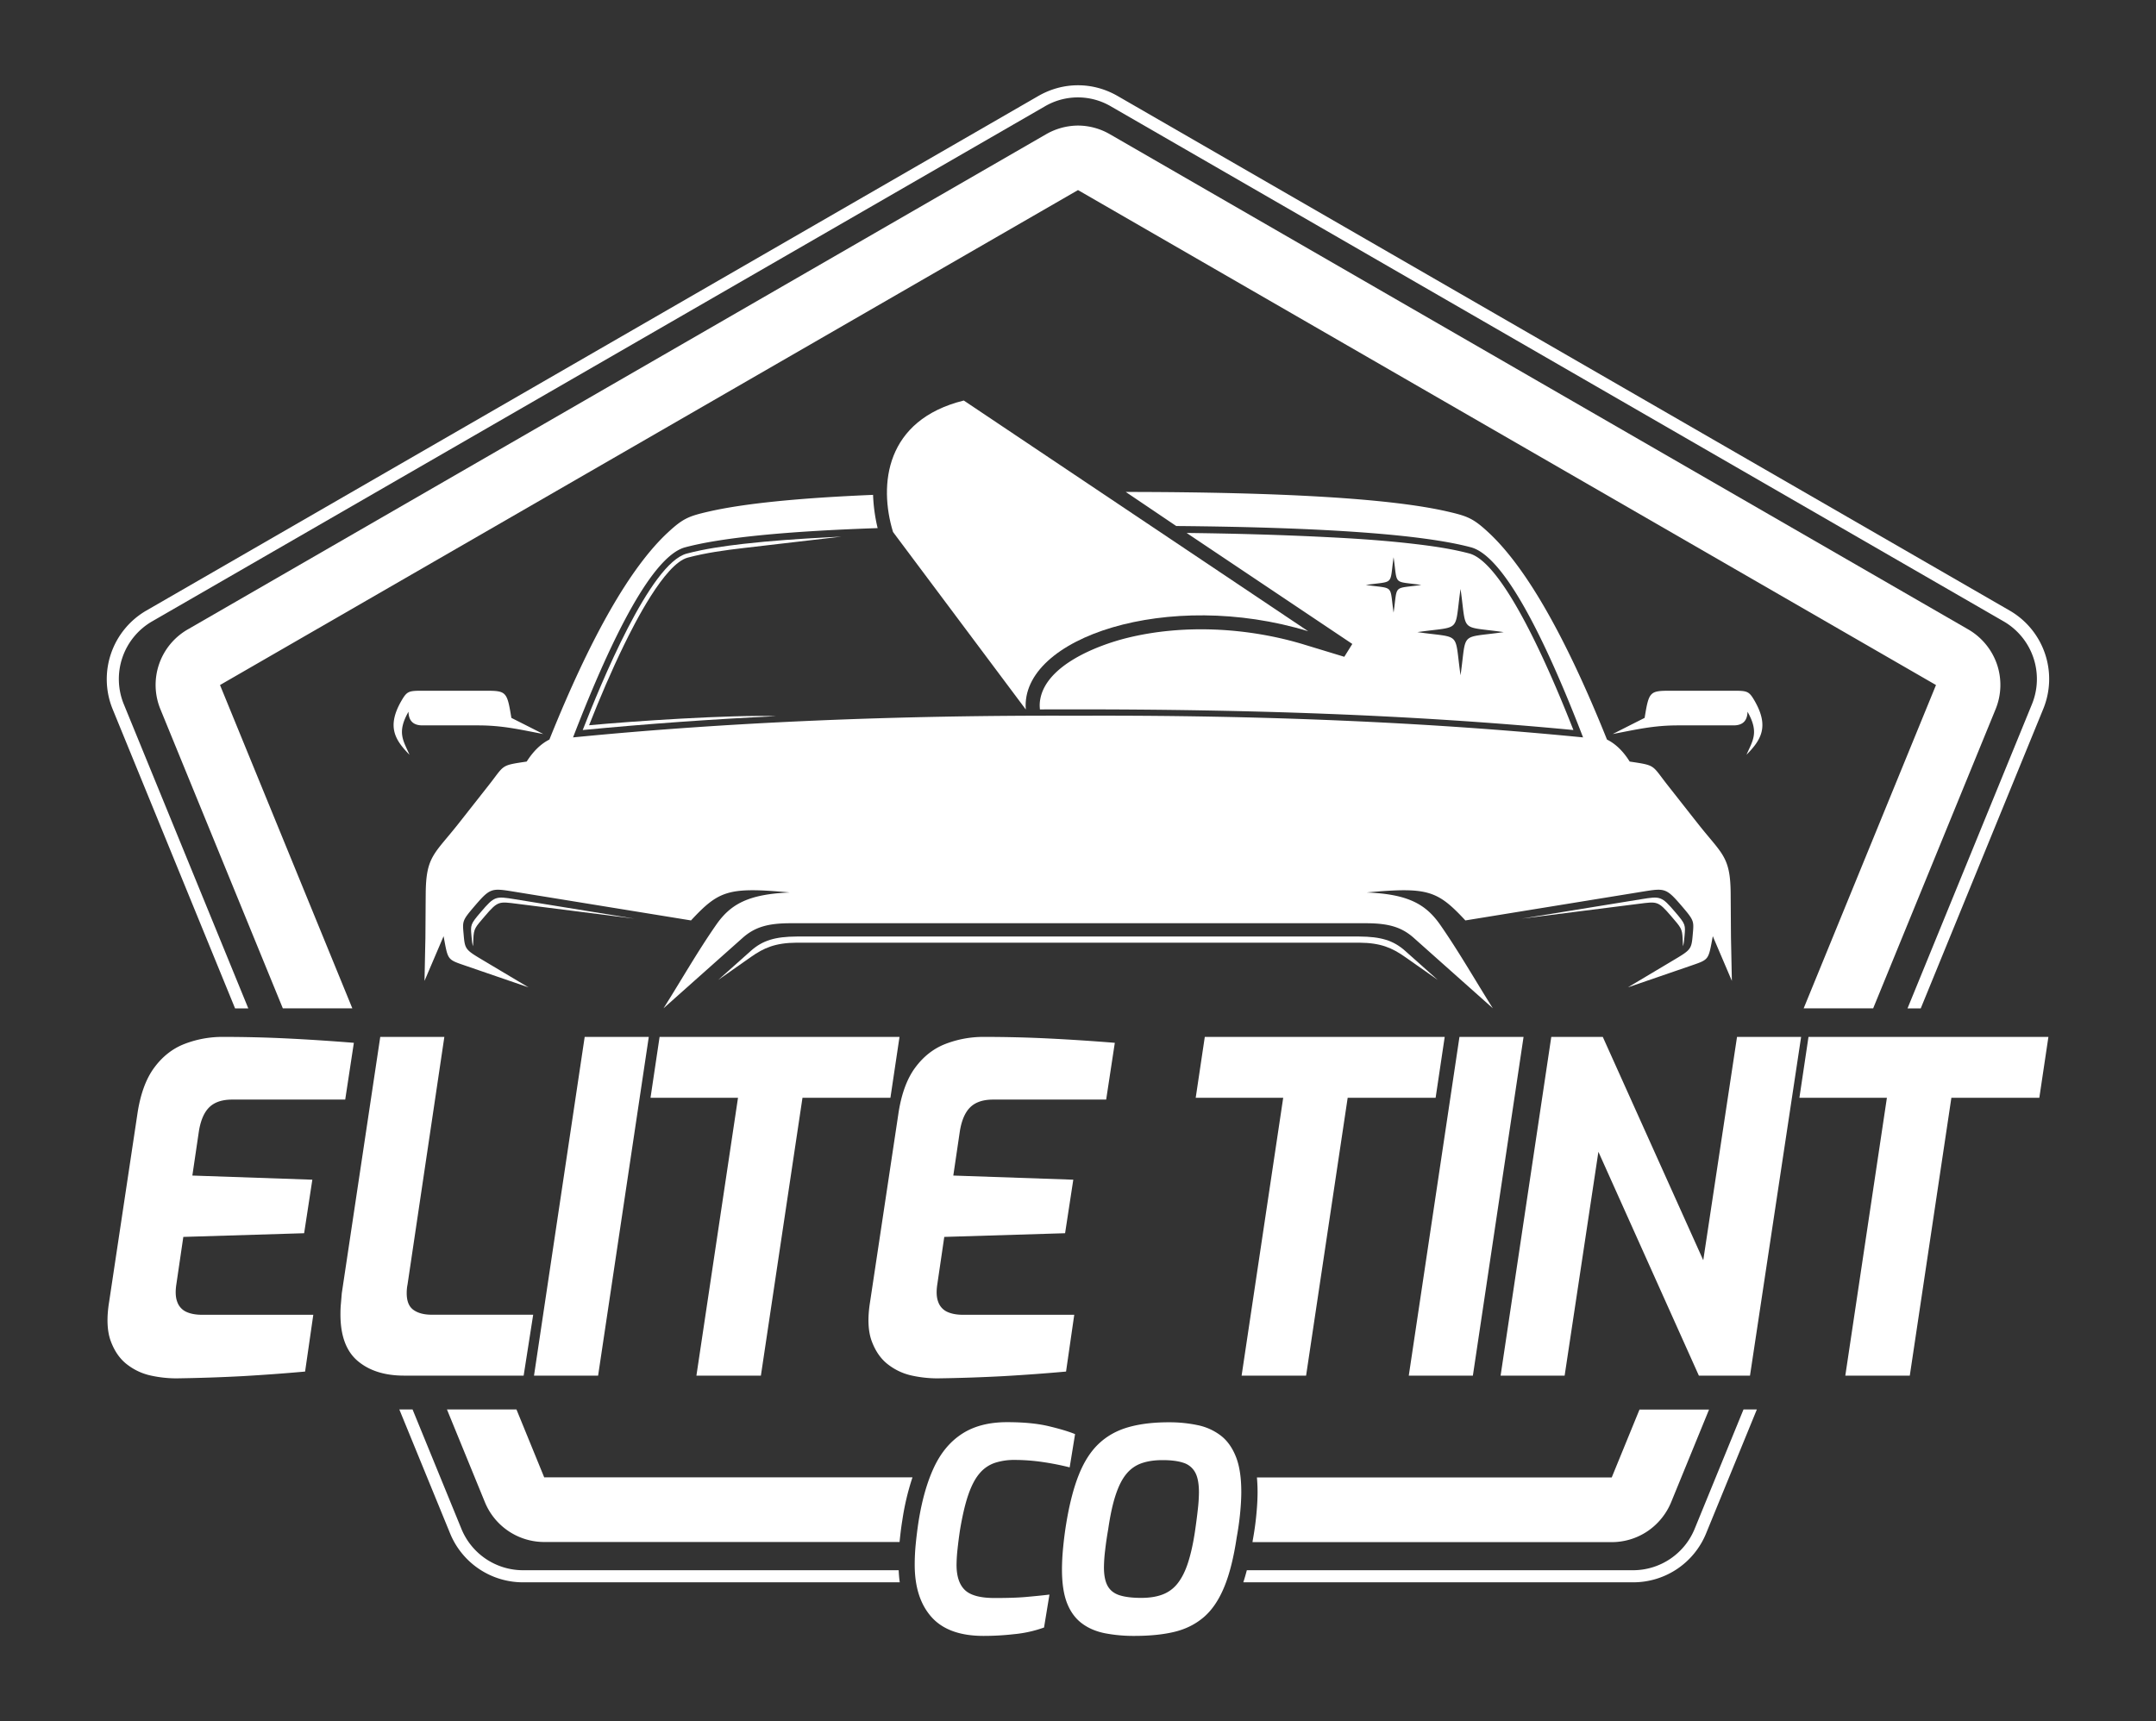 <svg id="Layer_1" data-name="Layer 1" xmlns="http://www.w3.org/2000/svg" viewBox="0 0 3390.6 2707.3"><rect x="0" y="0" width="3390.6" height="2707.3" fill="#333333" stroke="none"/><defs><style>.cls-1,.cls-2{fill:#fff;}.cls-1{fill-rule:evenodd;}</style></defs><g id="Layer_1-2" data-name="Layer 1"><path class="cls-1" d="M2741.9,2217l-76.5,187a104.71,104.71,0,0,1-97.6,65.9h-607c-1.7,6.7-3.6,13-5.5,19h612.6a123.7,123.7,0,0,0,115.4-77.5l79.6-194.4Zm-1919,252.9a104.71,104.71,0,0,1-97.6-65.9l-76.5-187H628l79.6,194.4A123.7,123.7,0,0,0,823,2488.9h592c-.9-6.1-1.4-12.5-1.7-19ZM3160.3,960.3,1757.6,151c-39-22.5-85.6-22.5-124.7,0L230.3,960.3a124.73,124.73,0,0,0-53.1,155.3l192.5,470.6h20.8l-195.6-478a104.75,104.75,0,0,1,45-131.2L1642.5,167.7a102.66,102.66,0,0,1,105.2,0L3150.3,977a104.75,104.75,0,0,1,45,131.2l-195.5,478h20.8l192.5-470.6A124.24,124.24,0,0,0,3160.3,960.3Z"/><path class="cls-1" d="M2578.4,2217l-43.8,107.1c0-.1,0-.1-.2-.1H1976.7c.6,7.1,1,14.7,1,22.7,0,10.3-.6,22.2-1.9,35.5-1.2,13-3.1,26.6-5.6,40.2-.2,1.1-.3,2.2-.5,3.3h564.7a100.72,100.72,0,0,0,56.6-17.2,102.05,102.05,0,0,0,37.3-46.1l59.4-145.2H2578.4Z"/><path class="cls-1" d="M2534.6,2324.2c0,.1.1,0,0,0Z"/><path class="cls-1" d="M856,2324.2,812.2,2217H702.9l59.4,145.2a100.94,100.94,0,0,0,93.9,63.3h558.5c1.1-11.5,2.5-23.1,4.4-34.7a397.44,397.44,0,0,1,15.9-67H856.2C856,2324,856,2324.1,856,2324.2Z"/><path class="cls-1" d="M856,2324.2c-.1,0,.1.1,0,0Z"/><path class="cls-1" d="M3140.5,1044.9a101.47,101.47,0,0,0-45.6-55.1l-1349-778.4a100.83,100.83,0,0,0-50.6-13.9,101.85,101.85,0,0,0-50.6,13.9L295.7,989.8a100.67,100.67,0,0,0-43.3,126.1l192.4,470.2H554.1l-208-508.3a.76.76,0,0,1,.1-.4L1695.1,299.1c.1,0,.1-.1.2-.1s.1,0,.2.1l1348.9,778.3a.76.76,0,0,1,.1.4l-208,508.3h109.3l192.4-470.2A100.72,100.72,0,0,0,3140.5,1044.9Z"/><path class="cls-2" d="M277.2,2168.1a189.34,189.34,0,0,1-39.5-4.3,93,93,0,0,1-37.5-17.3c-11.4-8.6-20-20.9-25.9-36.7s-6.8-36.5-2.7-61.9l44.3-294.5c4.5-31.2,13.3-55.7,26.2-73.4s28.8-30.4,47.7-37.8a165.36,165.36,0,0,1,61-11.2q51.15,0,101.8,2.5t103.9,6.8l-13.6,89.3H365.1c-15.9,0-27.9,4.1-36.1,12.2s-13.6,20.9-16.3,38.2l-10.2,69.1,188.7,6.5-12.9,84.2-190,5.8-10.9,74.2c-1.8,11.5-1.4,20.9,1.4,28.1a26.82,26.82,0,0,0,14,15.5c6.6,3.1,14.9,4.7,24.9,4.7h175l-12.9,89.3q-48.3,4.35-98.1,7.2Q331.6,2167.3,277.2,2168.1Zm358.3-4.3q-45.6,0-72.9-23c-18.2-15.4-27.2-39.8-27.2-73.4,0-5.8.2-11.3.7-16.6s.9-10.8,1.4-16.6L598,1631H698.8l-57.9,389.5a62.16,62.16,0,0,0-1,6.8c-.2,2.2-.3,4.4-.3,6.8,0,12.5,3.5,21.2,10.6,26.3s16.7,7.6,28.9,7.6H838.5l-15,95.8Zm204.3,0L919.5,1631h100.8l-79.7,532.8Zm255.4,0,65.4-437H1023l14.3-95.8h377.3l-14.3,95.8H1262l-65.4,437Zm378.7,4.3a189.34,189.34,0,0,1-39.5-4.3,93,93,0,0,1-37.5-17.3c-11.4-8.6-20-20.9-25.9-36.7s-6.8-36.5-2.7-61.9l44.3-294.5c4.5-31.2,13.3-55.7,26.2-73.4s28.8-30.4,47.7-37.8a165.36,165.36,0,0,1,61-11.2q51.15,0,101.8,2.5t103.9,6.8l-13.6,89.3H1561.8c-15.9,0-27.9,4.1-36.1,12.2s-13.6,20.9-16.3,38.2l-10.2,69.1,188.7,6.5-12.9,84.2-190,5.8-10.9,74.2c-1.8,11.5-1.4,20.9,1.4,28.1a26.82,26.82,0,0,0,14,15.5c6.6,3.1,14.9,4.7,24.9,4.7h175l-12.9,89.3q-48.3,4.35-98.1,7.2C1544.9,2166.4,1510.2,2167.6,1473.9,2168.1Zm478.7-4.3,65.4-437H1880.4l14.3-95.8H2272l-14.3,95.8H2119.4l-65.4,437Zm262.9,0,79.7-532.8H2396l-79.7,532.8Zm144.4,0,79.7-532.8h81l158,351.3,53.1-351.3h100.8l-80.4,532.8h-80.4l-158-352.1-53.1,352.1Zm542.1,0,65.4-437H2829.8l14.3-95.8h377.3l-14.3,95.8H3068.8l-65.4,437Z"/><path class="cls-2" d="M1546.7,2573.2q-55.35,0-81.8-29.7t-26.4-82.5c0-10.1.5-20.9,1.6-32.2s2.5-22.6,4.2-34c5.4-34.6,13.6-63.5,24.6-86.9s25.9-41,44.7-53,42.2-17.9,70.2-17.9q38.85,0,65.3,6.3c17.6,4.2,31.4,8.3,41.6,12.5l-8.5,52.3a423.41,423.41,0,0,0-41.8-8.3,309.56,309.56,0,0,0-44.9-3.4,97.42,97.42,0,0,0-30.6,4.5A53.53,53.53,0,0,0,1541,2317c-6.9,7.8-12.8,18.8-17.9,33.3s-9.5,33.3-13.4,56.5c-1.5,10.1-2.8,20-3.8,29.5a246.47,246.47,0,0,0-1.6,25c0,18.2,4.4,31.4,13.2,39.8s24.4,12.5,46.7,12.5c20,0,36.2-.5,48.7-1.6s25-2.3,37.5-3.8l-8.5,51.8a192.39,192.39,0,0,1-47.4,10.5A421.64,421.64,0,0,1,1546.7,2573.2Z"/><path class="cls-2" d="M1784,2573.2a237.69,237.69,0,0,1-46.5-4.2c-14-2.8-26.1-8-36.2-15.6s-17.9-18.2-23.2-31.7-8-31.2-8-53c0-10.4.6-21.9,1.8-34.4s2.8-25.2,4.9-38q7.65-46.5,20.1-77.3t31.7-48.7q19.2-17.85,46.3-25.5t63.2-7.6a215,215,0,0,1,45.4,4.5,89.42,89.42,0,0,1,36.2,16.3c10.3,7.9,18.2,19,23.9,33.3s8.5,32.8,8.5,55.4c0,9.5-.6,20.6-1.8,33.1s-3,25.3-5.4,38.4q-7.2,48.3-19.9,78.7c-8.5,20.3-19.1,35.9-32,46.9s-28.2,18.7-46,23S1808.2,2573.2,1784,2573.2Zm10.8-59.8c13.1,0,24.4-1.8,33.7-5.4a54.24,54.24,0,0,0,23.7-17.7c6.4-8.2,11.8-18.9,16.1-32.2s8-29.6,10.9-48.9c1.8-12.2,3.3-23.8,4.5-34.6a255.61,255.61,0,0,0,1.8-27c0-14.3-2.1-25-6.3-32.2a31.72,31.72,0,0,0-18.8-14.7c-8.3-2.7-19.1-4-32.2-4-12.5,0-23.5,1.6-32.9,4.9a53.4,53.4,0,0,0-23.9,16.8c-6.6,7.9-12.1,18.8-16.8,32.9s-8.6,32-11.8,54.1c-2.1,11.9-3.7,23.2-4.9,33.7a241,241,0,0,0-1.8,26.1q0,19.2,6,29.7c4,7,10.3,11.8,19,14.5S1781,2513.4,1794.8,2513.4Z"/><path class="cls-1" d="M2536.2,1154.6c37.8-7.2,64.2-13.6,102.8-13.6h86.6c14.8.2,22.3-6.9,22.6-21.5,18.6,32.8,8.1,45.3-1.6,67.7,22.8-23.2,36.2-44.3,12.6-85.1-8.7-15-11.5-15.6-33.1-15.6h-99.7c-32.2,0-33.3,1.7-40,42.7-16.7,8.4-33.5,16.9-50.2,25.4m-1681.8,0c-37.8-7.2-64.2-13.6-102.8-13.6H665c-14.8.2-22.3-6.9-22.6-21.5-18.6,32.8-8.1,45.3,1.6,67.7-22.8-23.2-36.2-44.3-12.6-85.1,8.7-15,11.5-15.6,33.1-15.6h99.7c32.2,0,33.3,1.7,40,42.7C820.9,1137.6,837.7,1146.1,854.4,1154.6Zm995.4-327.2c232.4,2,387.5,13.2,463.5,33.5,49.9,13.3,112.8,134.2,176.3,299q-363-35.85-794.2-34.1-431.1-1.65-794.2,34.1c63.5-164.8,126.4-285.7,176.3-299,56.9-15.2,158-25.3,302.7-30.2a266.18,266.18,0,0,1-7.2-52.3q-176.25,7.35-258.6,26.3c-31.3,7.2-40.2,10.7-64,32.8Q961.9,919.55,864,1163.3c-13.4,6.7-25.3,18.3-35.7,34.6-41.8,6.3-34.2,4.8-59.8,37.3l-47.2,60c-38.3,48.6-51.4,51.5-51.8,110.6-.2,23.2-.3,46.4-.5,69.7-.5,22.5-.9,44.9-1.4,67.4l30-70.3c6.9,36.9,5.3,36.4,32.4,45.7l101.2,34.8-68.6-40.9c-30.9-18.4-31.4-18.2-33.5-42.6-1.8-20.5-2.4-21.4,16.7-43.7,24.9-29.1,26.9-29.1,61.6-23.5l279.3,45.4c44.2-47.6,59.3-52.7,155.3-44-65.1,2.7-93.1,18.3-115.8,51-29.5,42.4-55.1,87.5-82.7,131.2q62.1-55.35,124.3-110.7c19-16.9,39.3-22.9,74-23.1h907.6c34.7.2,55,6.2,74,23.1q62.1,55.35,124.3,110.7c-27.6-43.7-53.2-88.8-82.7-131.2-22.8-32.7-50.7-48.4-115.8-51,96-8.7,111-3.6,155.3,44l279.3-45.4c34.7-5.6,36.7-5.6,61.6,23.5,19.1,22.3,18.5,23.2,16.7,43.7-2.1,24.4-2.6,24.2-33.5,42.6l-68.6,40.9,101.2-34.8c27-9.3,25.5-8.9,32.4-45.7l30,70.3c-.5-22.5-.9-44.9-1.4-67.4-.2-23.2-.3-46.4-.5-69.7-.4-59.1-13.5-61.9-51.8-110.6-17.3-21.9-29.9-38-47.2-60-25.6-32.5-18-31-59.8-37.3q-15.45-24.6-35.7-34.6-97.95-243.75-186.4-325.8c-23.8-22.1-32.8-25.6-64-32.8q-132.15-30.6-506.4-30.9Z"/><path class="cls-1" d="M2310.7,870.6c-28.6-7.6-59.5-11.9-88.9-15.3-44-5.1-88.5-8.1-132.7-10.3-74.1-3.8-148.6-5.8-223-6.7l260.6,174.6-12.6,20.2-63.1-19.2c-87.9-26.8-190-32.6-279.5-10.2-45.5,11.4-125.2,42.1-135.4,95.4a51.66,51.66,0,0,0-.8,15.2l.1,1.6q30.15-.15,60.1-.1c259.5,0,520.5,7.8,778.9,32.5C2446,1076.2,2368.2,886,2310.7,870.6Zm-119.1,93.1c-6.5-45.3,1.7-37.1-43.6-43.6,45.3-6.5,37.2,1.7,43.6-43.6,6.5,45.3-1.7,37.1,43.6,43.6C2189.9,926.6,2198.1,918.4,2191.6,963.7Zm105.3,98.5c-10.1-70.5,2.6-57.8-67.9-67.9,70.5-10.1,57.8,2.6,67.9-67.9,10.1,70.5-2.6,57.8,67.9,67.9C2294.3,1004.4,2306.9,991.7,2296.9,1062.2Z"/><path class="cls-1" d="M1404.4,836.8c186.1,248.9,208.8,279.2,208.8,279.2-9-113.3,224.6-190.1,444.1-123.1L1515.7,630c-123.5,30.6-134,132.3-111.3,206.8"/><path class="cls-1" d="M916.4,1148.3q151.65-14.55,304.3-21.8c-74.3-2.4-227.2,8-294.3,14.3,16.9-42.8,35-85.3,55.1-126.6,15.7-32.2,63.4-127.3,100.1-137.1,28.6-7.6,58.6-11.7,88-15.1l153.6-17.9c-7.2.3-14.5.7-21.7,1.1-44.2,2.3-88.7,5.3-132.7,10.3-29.4,3.4-60.3,7.7-88.9,15.3-57.5,15.2-135.3,205.4-163.5,277.5"/><path class="cls-1" d="M2261.1,1541.4l-51.4-45.8c-18.5-16.5-38.3-22.3-72.1-22.5H1253c-33.8.2-53.6,6-72.1,22.5l-51.4,45.8,51.4-36.1c20.3-14.3,38.3-22.3,72.1-22.5h884.6c33.8.2,51.8,8.2,72.1,22.5Z"/><path class="cls-1" d="M997.7,1445h0l-188.3-30.6c-30.1-4.9-31.8-4.9-53.4,20.4-16.6,19.4-16,20.1-14.5,38,.6,7.1,1.1,11.8,2.4,15.6l.5-11.2c.7-16.9,2.7-18.1,18.3-36.4,20.4-23.8,21.9-22.8,50.4-19.2Z"/><path class="cls-1" d="M2392.9,1445h0l188.3-30.6c30.1-4.9,31.8-4.9,53.4,20.4,16.6,19.4,16,20.1,14.5,38-.6,7.1-1.1,11.8-2.4,15.6l-.5-11.2c-.7-16.9-2.7-18.1-18.3-36.4-20.4-23.8-21.9-22.8-50.4-19.2Z"/></g></svg>